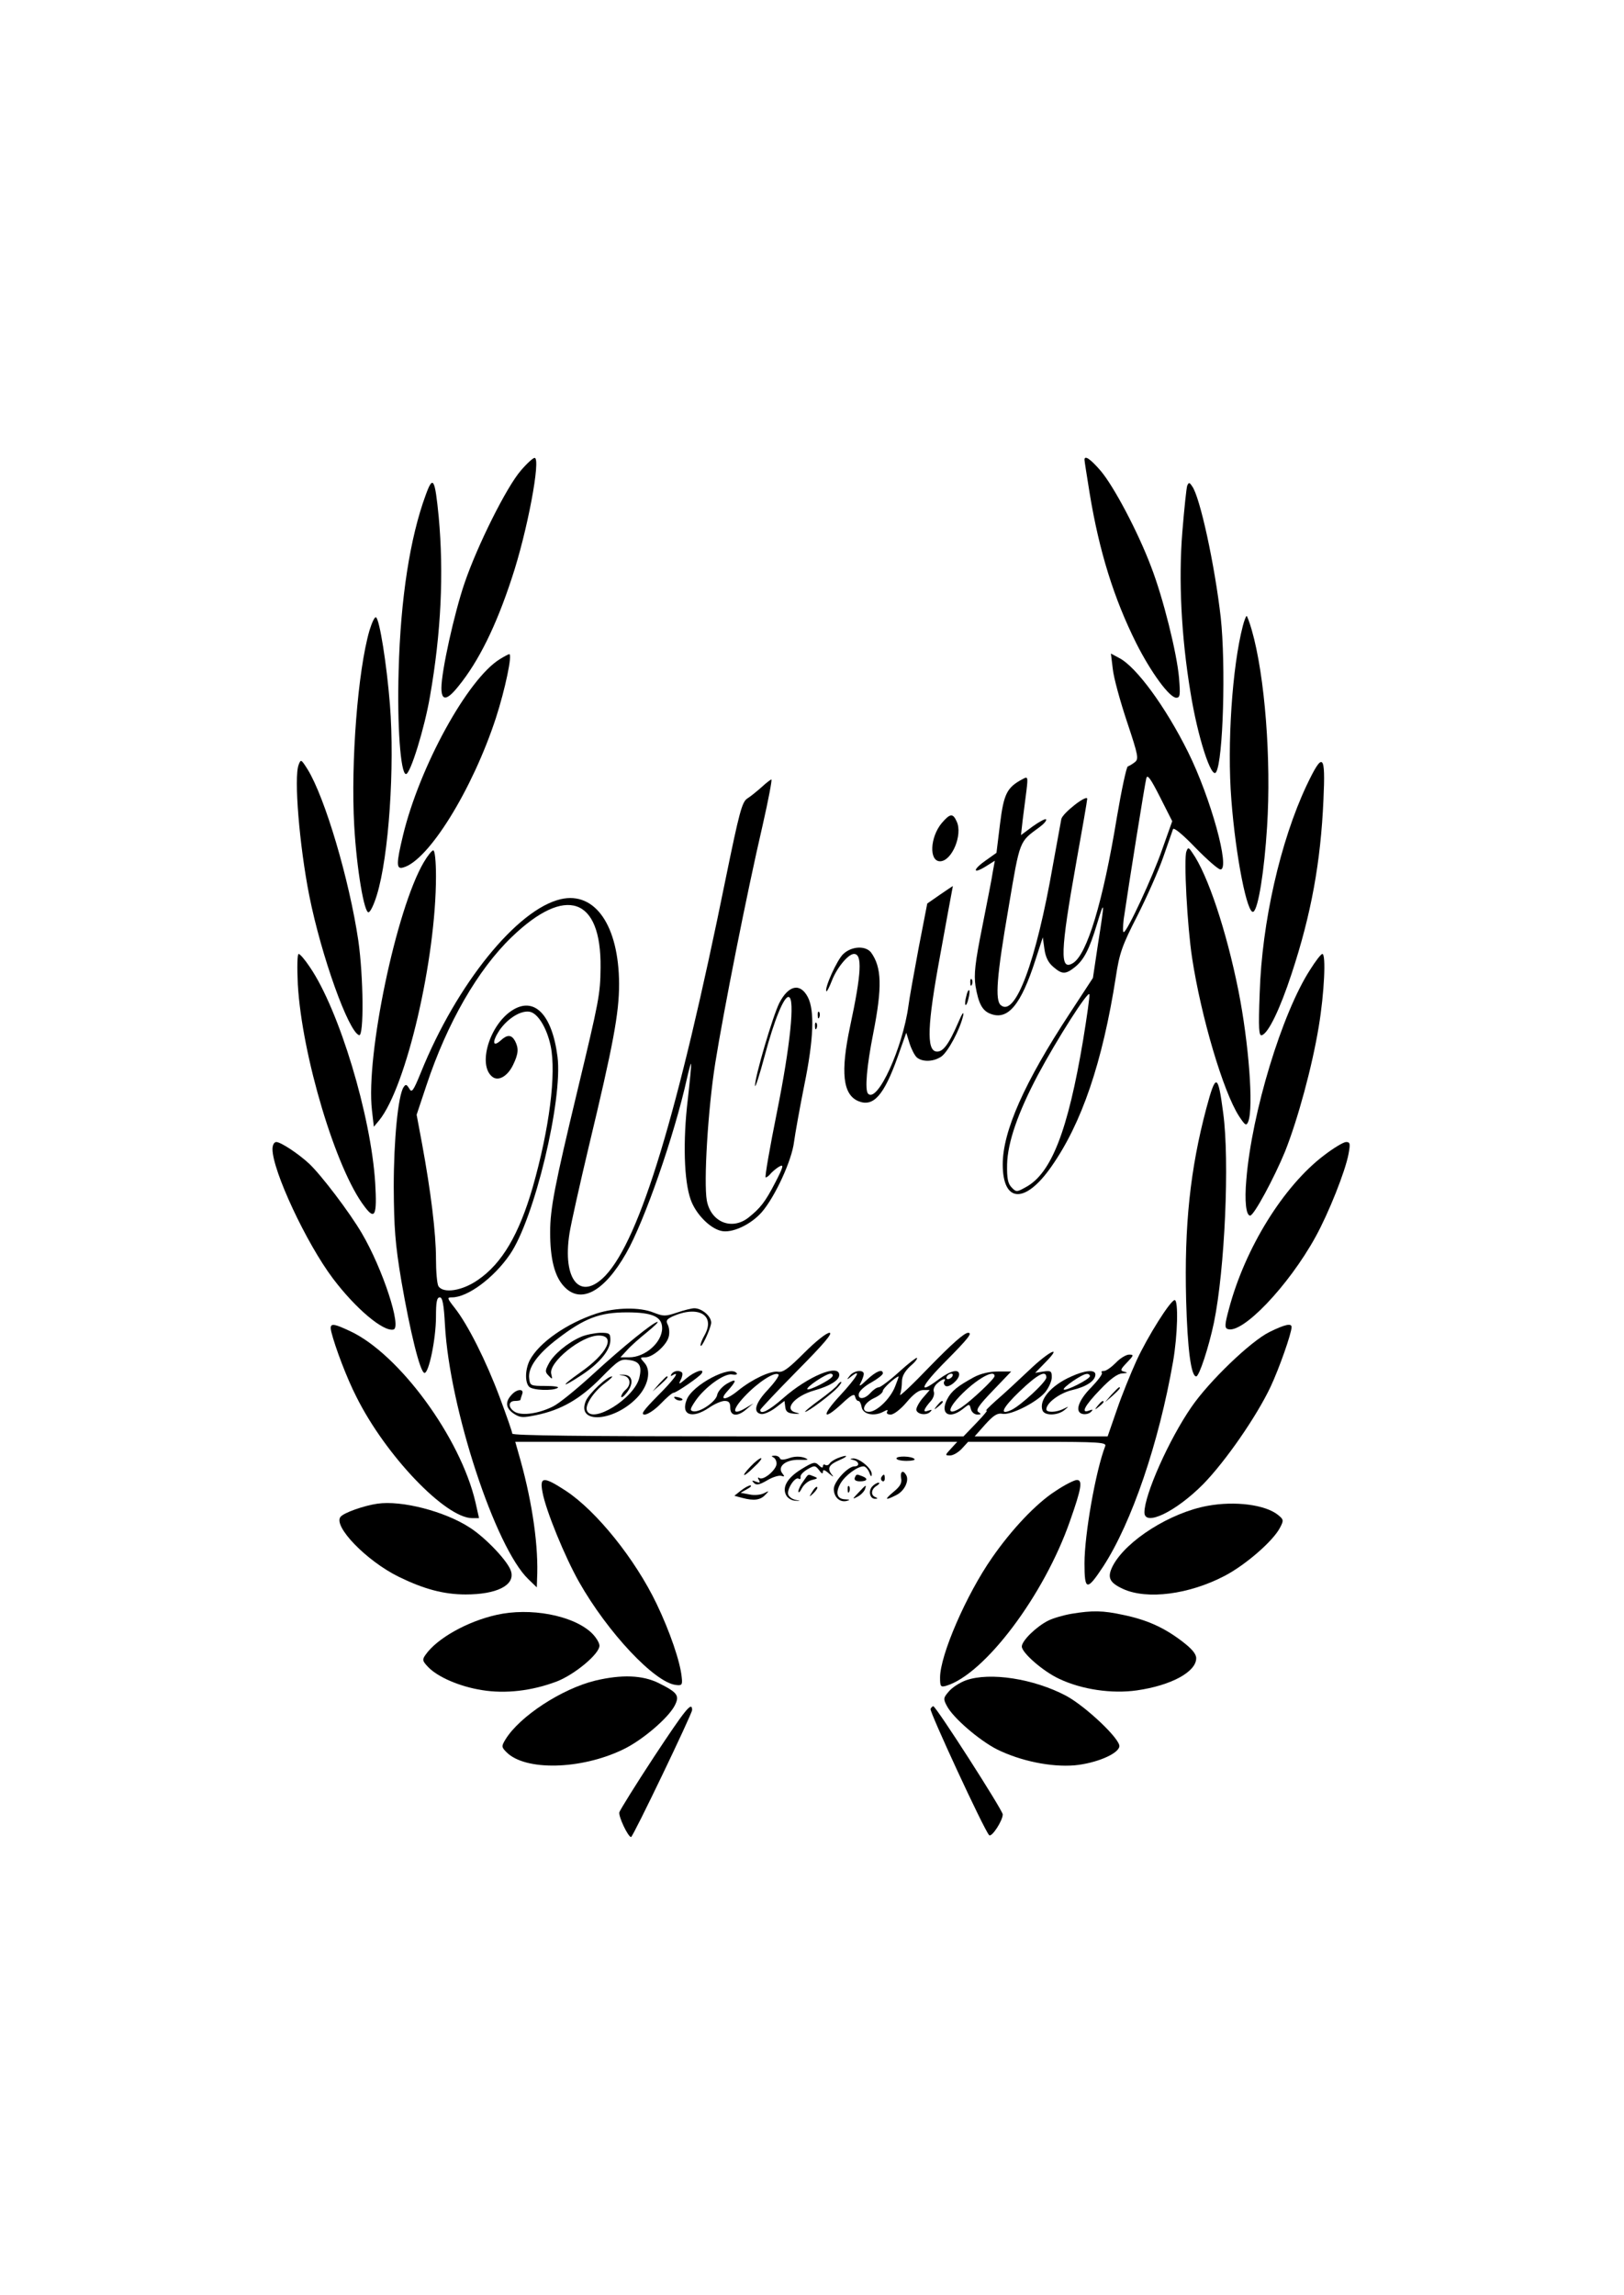 <?xml version="1.0" standalone="no"?>
<!DOCTYPE svg PUBLIC "-//W3C//DTD SVG 20010904//EN"
 "http://www.w3.org/TR/2001/REC-SVG-20010904/DTD/svg10.dtd">
<svg version="1.0" xmlns="http://www.w3.org/2000/svg"
 width="596pt" height="842pt" viewBox="0 0 596 842"
 preserveAspectRatio="xMidYMid meet">

<g transform="translate(0,842) scale(0.1,-0.1)"
fill="#000000" stroke="none">
<path d="M1911 6693 c-52 -60 -159 -274 -206 -412 -38 -111 -85 -324 -85 -385
0 -49 20 -47 63 7 73 90 137 218 195 395 57 170 108 442 84 442 -6 0 -29 -21
-51 -47z"/>
<path d="M3980 6733 c0 -5 9 -60 19 -123 35 -213 89 -386 171 -550 54 -107
122 -200 147 -200 14 0 15 10 10 73 -8 91 -58 293 -103 409 -48 127 -137 295
-185 351 -37 43 -59 58 -59 40z"/>
<path d="M1562 6603 c-57 -155 -92 -378 -99 -643 -6 -200 7 -380 27 -380 16 0
68 168 88 285 41 234 51 452 32 659 -14 142 -21 154 -48 79z"/>
<path d="M4357 6638 c-3 -9 -11 -85 -18 -171 -14 -174 -4 -382 30 -587 26
-163 77 -321 94 -293 26 42 36 393 17 568 -22 192 -76 442 -105 481 -10 15
-12 15 -18 2z"/>
<path d="M1356 6107 c-43 -148 -69 -485 -56 -717 9 -159 37 -323 53 -317 7 2
20 30 30 63 44 142 66 470 48 699 -12 150 -38 312 -51 320 -5 3 -15 -19 -24
-48z"/>
<path d="M4561 6123 c-39 -150 -58 -435 -42 -637 16 -210 59 -425 81 -411 18
11 40 151 50 310 16 248 -8 556 -56 723 -8 28 -17 52 -19 52 -2 0 -9 -17 -14
-37z"/>
<path d="M1835 6002 c-118 -72 -295 -394 -356 -647 -25 -104 -25 -125 0 -118
93 24 255 286 341 549 34 105 61 234 49 234 -2 0 -18 -8 -34 -18z"/>
<path d="M4084 5965 c3 -31 27 -118 52 -193 42 -126 44 -137 28 -149 -9 -7
-21 -14 -25 -15 -5 -2 -23 -86 -40 -186 -51 -311 -110 -506 -162 -536 -48 -29
-46 41 13 371 22 122 40 226 40 232 0 18 -90 -52 -95 -74 -2 -11 -16 -87 -31
-170 -62 -355 -138 -558 -191 -513 -22 18 -15 107 28 356 43 255 39 242 115
298 16 12 26 24 23 28 -3 3 -25 -9 -49 -26 l-43 -32 6 54 c4 30 10 79 14 109
6 50 5 53 -13 43 -59 -31 -70 -54 -84 -165 l-13 -106 -38 -27 c-49 -34 -51
-53 -3 -24 l35 22 -7 -38 c-3 -22 -21 -113 -39 -204 -27 -134 -31 -175 -25
-217 11 -65 25 -92 56 -103 63 -24 111 33 164 198 l27 83 6 -43 c4 -29 14 -50
32 -65 32 -28 45 -29 79 -2 34 27 54 66 82 159 28 93 29 86 4 -71 l-19 -127
-85 -130 c-167 -254 -246 -433 -246 -554 0 -142 82 -146 178 -9 112 159 188
383 237 696 13 87 23 116 79 225 35 69 78 166 95 215 17 50 34 96 36 103 3 7
36 -20 82 -68 43 -44 84 -80 92 -80 37 0 -36 264 -119 431 -82 165 -190 313
-253 345 l-30 16 7 -57z m181 -662 c-35 -101 -129 -303 -141 -303 -4 0 -3 21
0 48 18 124 78 499 83 517 4 15 16 -2 50 -69 l45 -89 -37 -104z m-290 -699
c-56 -334 -117 -490 -211 -540 -32 -18 -35 -18 -51 -1 -14 14 -18 33 -17 85 2
81 40 190 113 328 70 131 184 310 189 296 2 -6 -9 -82 -23 -168z"/>
<path d="M1096 5614 c-18 -46 3 -298 39 -480 44 -221 144 -500 183 -512 18 -5
16 214 -3 347 -33 223 -122 524 -186 628 -24 38 -25 38 -33 17z"/>
<path d="M4795 5538 c-96 -204 -164 -502 -172 -762 -5 -132 -3 -158 8 -154 24
7 67 97 109 225 72 218 107 410 117 639 8 170 -2 178 -62 52z"/>
<path d="M2795 5532 c-17 -15 -40 -34 -53 -42 -19 -13 -29 -51 -78 -290 -176
-868 -315 -1325 -442 -1460 -92 -96 -159 -17 -132 155 6 38 38 180 70 315 91
379 112 492 112 600 -1 214 -88 340 -214 311 -160 -37 -382 -311 -513 -635
-28 -69 -34 -77 -43 -60 -10 16 -13 17 -21 5 -20 -31 -36 -193 -36 -366 1
-150 5 -208 28 -345 32 -185 68 -332 84 -337 16 -6 43 124 43 206 0 53 3 71
14 71 10 0 15 -26 19 -102 17 -306 185 -816 306 -932 l31 -30 1 30 c6 116 -16
275 -61 437 l-19 67 811 0 811 0 -23 -25 c-22 -24 -23 -25 -3 -25 11 0 30 11
43 25 l23 25 255 0 c227 0 254 -2 248 -16 -35 -91 -76 -324 -76 -430 0 -101 9
-102 69 -11 105 162 204 453 256 751 17 98 20 226 6 226 -15 0 -99 -133 -140
-222 -21 -46 -54 -127 -72 -180 l-34 -98 -244 0 -244 0 39 44 c30 33 44 42 62
39 30 -7 125 41 157 78 14 17 25 42 25 56 0 22 -3 25 -30 21 l-31 -5 38 39
c65 66 13 41 -61 -30 -39 -37 -93 -87 -121 -111 -27 -24 -43 -41 -35 -36 8 4
-7 -15 -35 -44 l-49 -51 -828 0 c-566 0 -828 3 -828 10 0 6 -21 66 -46 133
-50 134 -117 267 -165 328 -29 37 -29 39 -10 39 57 0 153 71 212 157 90 130
195 568 175 726 -20 156 -86 223 -168 169 -82 -54 -125 -199 -72 -242 22 -19
57 1 77 43 20 41 21 61 7 88 -13 23 -28 24 -52 2 -30 -27 -33 -6 -5 37 30 43
77 73 110 68 30 -4 64 -59 78 -126 21 -102 -5 -304 -66 -518 -50 -173 -113
-280 -201 -340 -57 -40 -127 -51 -145 -23 -5 8 -9 53 -9 101 0 94 -19 247 -51
421 l-20 107 36 108 c76 229 189 425 313 544 198 191 329 146 326 -112 -1 -98
-5 -119 -85 -452 -83 -346 -100 -432 -100 -519 0 -97 16 -162 51 -199 61 -66
147 -20 228 122 67 117 177 433 223 641 7 31 14 56 15 54 2 -1 -4 -61 -12
-132 -18 -151 -14 -298 11 -367 18 -51 69 -104 111 -114 39 -10 109 22 150 69
49 57 110 190 118 257 4 30 21 125 38 210 34 166 38 272 13 321 -28 54 -71 45
-105 -21 -24 -48 -90 -272 -89 -303 0 -12 16 37 35 108 36 135 72 222 89 217
23 -6 5 -180 -43 -419 -27 -134 -46 -243 -42 -243 4 0 13 7 20 16 8 8 22 20
32 25 15 8 12 -4 -16 -58 -38 -74 -56 -96 -100 -131 -61 -47 -137 -16 -152 63
-12 67 4 335 31 505 30 188 116 624 174 873 21 92 35 167 32 167 -3 0 -20 -13
-36 -28z m1045 -2166 c0 -16 -94 -103 -128 -119 -47 -22 -34 7 31 69 65 62 97
79 97 50z"/>
<path d="M3456 5400 c-43 -52 -47 -140 -6 -140 43 0 84 97 61 146 -14 31 -24
30 -55 -6z"/>
<path d="M4354 5296 c-10 -26 3 -274 21 -391 33 -216 114 -490 172 -580 23
-35 27 -37 34 -20 20 51 2 289 -36 480 -44 220 -113 427 -169 506 -14 21 -16
21 -22 5z"/>
<path d="M1555 5256 c-101 -172 -213 -709 -190 -909 l7 -61 20 24 c99 123 208
590 208 895 0 54 -4 95 -10 95 -5 0 -21 -20 -35 -44z"/>
<path d="M3449 5137 l-46 -32 -32 -165 c-17 -91 -34 -185 -37 -210 -21 -154
-113 -357 -148 -323 -13 13 -5 102 19 223 33 168 31 241 -8 295 -20 26 -71 24
-102 -5 -23 -21 -71 -128 -62 -137 2 -2 11 16 20 39 18 47 60 98 81 98 31 0
28 -69 -14 -265 -36 -169 -27 -251 30 -275 55 -23 94 21 144 161 l32 90 12
-39 c7 -22 19 -45 27 -52 21 -17 60 -16 89 3 25 17 70 101 81 152 3 17 -5 5
-18 -26 -36 -83 -57 -110 -81 -107 -36 5 -33 97 14 351 22 122 42 230 44 240
2 9 3 17 3 16 -1 0 -23 -15 -48 -32z"/>
<path d="M1093 4808 c15 -261 140 -679 245 -815 38 -51 46 -33 39 86 -15 246
-132 635 -240 793 -18 27 -36 48 -41 48 -5 0 -6 -48 -3 -112z"/>
<path d="M4808 4862 c-103 -159 -214 -524 -234 -770 -7 -79 -1 -132 14 -132
14 0 89 140 128 235 47 118 100 313 124 460 20 120 27 265 13 265 -5 0 -25
-26 -45 -58z"/>
<path d="M3561 4814 c0 -11 3 -14 6 -6 3 7 2 16 -1 19 -3 4 -6 -2 -5 -13z"/>
<path d="M3546 4764 c-4 -14 -5 -28 -3 -31 3 -2 8 8 11 23 4 14 5 28 3 31 -3
2 -8 -8 -11 -23z"/>
<path d="M3001 4694 c0 -11 3 -14 6 -6 3 7 2 16 -1 19 -3 4 -6 -2 -5 -13z"/>
<path d="M2991 4654 c0 -11 3 -14 6 -6 3 7 2 16 -1 19 -3 4 -6 -2 -5 -13z"/>
<path d="M4427 4353 c-59 -222 -81 -430 -74 -702 5 -181 18 -281 37 -281 11 0
46 107 65 197 40 194 58 594 34 770 -19 145 -27 147 -62 16z"/>
<path d="M1000 4204 c0 -79 124 -345 222 -475 83 -110 185 -196 222 -187 31 7
-39 222 -116 353 -45 77 -150 215 -194 256 -40 37 -104 79 -120 79 -8 0 -14
-11 -14 -26z"/>
<path d="M4859 4181 c-149 -113 -290 -341 -349 -564 -15 -55 -16 -69 -5 -73
53 -21 224 158 323 338 48 87 109 240 121 304 7 38 6 44 -9 44 -9 0 -46 -22
-81 -49z"/>
<path d="M2190 3601 c-110 -36 -212 -107 -246 -172 -17 -34 -18 -81 -2 -97 13
-13 86 -16 105 -4 6 4 -14 7 -45 7 -55 0 -57 1 -60 28 -5 39 31 89 103 144
100 77 156 98 256 98 93 0 129 -16 129 -58 0 -52 -62 -107 -121 -107 l-32 0
24 26 c13 15 46 44 72 65 27 22 45 39 40 39 -14 0 -127 -91 -238 -193 -59 -54
-124 -107 -145 -117 -51 -26 -112 -35 -139 -21 -27 15 -27 41 -1 41 11 0 20 2
20 4 0 2 3 11 6 20 9 22 -19 21 -39 -2 -24 -26 -21 -49 9 -69 23 -15 33 -15
82 -5 92 19 161 59 237 136 65 66 72 71 105 66 37 -5 47 -22 36 -66 -19 -75
-173 -170 -192 -119 -8 20 25 69 66 100 19 14 30 25 26 25 -18 0 -84 -62 -96
-90 -36 -86 103 -77 188 12 41 43 53 99 27 128 -17 19 -17 20 3 20 28 0 78 44
86 75 4 14 2 34 -3 44 -8 15 -5 20 15 30 96 44 162 6 119 -69 -8 -14 -14 -29
-14 -35 0 -20 38 61 39 82 0 24 -34 53 -62 53 -9 0 -38 -7 -64 -16 -42 -14
-49 -14 -85 0 -51 21 -140 19 -209 -3z"/>
<path d="M1216 3533 c14 -56 57 -170 92 -238 107 -215 327 -445 425 -445 l25
0 -13 58 c-55 237 -280 544 -460 628 -66 31 -77 31 -69 -3z"/>
<path d="M4659 3533 c-69 -34 -222 -181 -287 -276 -82 -119 -172 -321 -172
-386 0 -53 115 2 216 104 81 83 195 247 247 357 31 66 77 196 77 219 0 15 -24
10 -81 -18z"/>
<path d="M2132 3515 c-49 -21 -101 -65 -118 -98 -14 -26 -14 -31 0 -45 13 -14
14 -13 9 7 -11 42 111 141 174 141 65 0 31 -67 -68 -136 -75 -53 -70 -59 7 -8
65 43 104 91 104 127 0 25 -3 27 -37 27 -21 -1 -53 -7 -71 -15z"/>
<path d="M2952 3457 c-58 -58 -78 -73 -96 -70 -27 5 -95 -27 -146 -68 -43 -36
-73 -40 -43 -6 38 42 39 52 2 31 -19 -11 -35 -30 -37 -42 -4 -24 -63 -65 -88
-60 -13 3 -12 8 8 38 34 50 107 103 135 97 12 -2 20 0 17 4 -20 33 -164 -42
-184 -97 -22 -56 20 -71 82 -29 20 14 46 25 57 25 16 0 21 -6 21 -25 0 -32 28
-34 61 -4 l24 20 -27 -16 c-51 -31 -54 -10 -5 42 49 52 111 92 124 80 4 -4
-14 -29 -38 -55 -47 -49 -57 -84 -26 -90 10 -2 33 8 52 22 l34 26 3 -23 c2
-17 10 -22 33 -24 20 -1 23 0 8 4 -50 10 -8 61 67 82 56 16 90 37 90 56 0 43
-114 -4 -206 -85 -51 -45 -84 -62 -84 -43 0 3 62 69 137 145 97 98 131 138
117 138 -11 0 -51 -32 -92 -73z m103 -87 c-8 -14 -86 -53 -92 -47 -6 7 68 57
85 57 7 0 10 -5 7 -10z"/>
<path d="M3414 3408 c-65 -68 -115 -115 -111 -105 4 10 7 32 7 48 0 19 10 37
30 56 17 14 28 28 25 31 -2 2 -32 -21 -66 -52 -34 -31 -68 -56 -74 -56 -7 0
-20 -9 -30 -20 -22 -25 -48 -26 -43 -3 2 10 22 28 46 41 23 13 42 28 42 33 0
18 -25 8 -58 -23 -26 -25 -32 -27 -23 -11 6 12 11 26 11 32 0 17 -36 13 -51
-6 -13 -16 -12 -17 4 -4 42 33 22 -2 -39 -68 -71 -76 -66 -98 7 -30 33 31 45
37 47 25 2 -9 7 -16 12 -16 5 0 10 -10 12 -22 4 -27 45 -36 79 -18 15 8 19 9
15 1 -4 -7 1 -11 13 -11 11 0 36 19 58 45 25 30 45 45 61 45 l24 0 -27 -31
c-14 -17 -24 -37 -22 -43 5 -16 37 -20 51 -6 8 8 6 9 -8 4 -21 -8 -17 5 12 38
8 10 12 24 9 32 -3 8 2 21 12 30 19 17 36 22 26 7 -3 -5 0 -13 5 -16 13 -8 50
23 50 42 0 22 -32 14 -74 -17 -82 -62 -67 -26 29 70 77 78 95 100 78 100 -14
0 -60 -41 -139 -122z m81 -38 c-3 -5 -11 -10 -16 -10 -6 0 -7 5 -4 10 3 6 11
10 16 10 6 0 7 -4 4 -10z m-210 -37 c-18 -46 -68 -93 -96 -93 -31 0 -20 32 18
50 18 8 33 20 33 27 0 9 46 51 58 53 1 0 -5 -17 -13 -37z"/>
<path d="M4095 3420 c-16 -16 -35 -30 -44 -30 -8 0 -11 -3 -7 -7 3 -4 -14 -27
-38 -52 -50 -50 -63 -93 -32 -99 10 -2 23 1 30 8 8 8 7 10 -6 5 -33 -13 -19
16 39 76 38 40 64 59 82 60 19 1 21 3 8 6 -17 4 -16 8 9 34 25 26 26 29 8 29
-11 0 -33 -13 -49 -30z"/>
<path d="M2464 3378 c-4 -7 -3 -8 4 -4 30 18 6 -15 -55 -76 -52 -53 -63 -68
-47 -68 11 0 38 18 59 40 21 22 42 40 47 40 10 0 96 59 103 71 13 20 -25 8
-56 -18 -27 -23 -30 -24 -21 -6 6 11 8 23 5 27 -10 10 -31 7 -39 -6z"/>
<path d="M3574 3367 c-60 -33 -82 -50 -98 -81 -27 -53 7 -75 57 -36 25 20 25
20 30 0 3 -11 13 -20 24 -20 14 0 15 2 4 9 -11 7 0 24 53 79 l67 70 -48 0
c-30 0 -63 -7 -89 -21z m76 4 c0 -10 -86 -91 -122 -115 -45 -29 -54 -14 -17
29 57 65 139 116 139 86z"/>
<path d="M3930 3369 c-74 -33 -118 -86 -104 -124 8 -20 55 -19 80 1 18 15 18
15 -3 5 -27 -14 -63 -14 -63 -2 0 24 49 60 95 71 52 12 85 34 85 57 0 19 -38
16 -90 -8z m70 2 c0 -11 -89 -56 -96 -49 -6 6 67 57 84 57 6 1 12 -3 12 -8z"/>
<path d="M2288 3373 c26 -5 30 -34 7 -53 -8 -7 -15 -18 -15 -24 0 -6 9 0 20
14 27 34 22 65 -10 66 -22 1 -22 0 -2 -3z"/>
<path d="M2419 3343 l-24 -28 28 24 c25 23 32 31 24 31 -2 0 -14 -12 -28 -27z"/>
<path d="M3074 3339 c-3 -6 -33 -31 -66 -55 -33 -24 -57 -44 -53 -44 11 0 97
65 119 89 11 12 16 21 13 21 -3 0 -9 -5 -13 -11z"/>
<path d="M4079 3303 l-24 -28 28 24 c25 23 32 31 24 31 -2 0 -14 -12 -28 -27z"/>
<path d="M2478 3288 c5 -5 16 -8 23 -6 8 3 3 7 -10 11 -17 4 -21 3 -13 -5z"/>
<path d="M3439 3263 c-13 -16 -12 -17 4 -4 9 7 17 15 17 17 0 8 -8 3 -21 -13z"/>
<path d="M4029 3263 c-13 -16 -12 -17 4 -4 9 7 17 15 17 17 0 8 -8 3 -21 -13z"/>
<path d="M2838 3073 c6 -2 12 -13 12 -23 0 -22 -48 -63 -63 -53 -6 4 -7 1 -2
-7 6 -10 4 -12 -11 -6 -15 6 -16 4 -7 -5 9 -9 20 -7 49 10 20 12 44 19 52 16
11 -4 12 -2 4 8 -21 25 10 52 60 51 36 -1 39 0 19 8 -16 5 -36 5 -55 -2 -21
-7 -32 -7 -34 0 -2 5 -11 10 -20 9 -11 0 -12 -2 -4 -6z"/>
<path d="M3074 3070 c-12 -5 -25 -13 -29 -19 -3 -6 -11 -9 -16 -6 -5 4 -9 1
-9 -5 0 -7 -6 -5 -15 4 -14 14 -21 12 -65 -15 -52 -32 -72 -68 -53 -98 6 -9
20 -17 32 -17 20 -2 20 -1 1 3 -12 2 -24 11 -27 19 -7 18 24 67 38 59 5 -4 8
-1 7 6 -2 7 10 19 25 28 26 15 29 15 43 -3 9 -13 14 -15 14 -6 0 9 6 8 22 -6
17 -14 20 -15 9 -2 -16 22 -8 35 32 52 35 15 26 20 -9 6z"/>
<path d="M3290 3069 c0 -5 17 -9 37 -9 20 0 33 3 29 7 -10 11 -66 12 -66 2z"/>
<path d="M2755 3040 c-39 -41 -28 -43 13 -2 19 17 30 32 25 32 -5 0 -22 -13
-38 -30z"/>
<path d="M3133 3063 c20 -5 23 -23 3 -23 -24 0 -76 -56 -76 -83 0 -30 22 -50
47 -44 14 4 13 5 -5 6 -31 1 -37 24 -17 59 17 29 62 62 84 62 7 0 16 -10 21
-22 6 -17 9 -18 9 -6 1 20 -45 58 -68 57 -13 -1 -13 -2 2 -6z"/>
<path d="M3307 2997 c4 -18 -4 -31 -27 -50 -36 -30 -33 -34 10 -12 30 15 48
54 35 74 -11 19 -22 12 -18 -12z"/>
<path d="M2948 2985 c-10 -13 -18 -30 -18 -37 0 -7 6 -2 13 12 7 13 23 27 37
30 22 5 23 7 7 13 -23 9 -19 11 -39 -18z"/>
<path d="M3137 2998 c-3 -8 4 -13 19 -13 27 0 32 10 8 19 -21 8 -21 8 -27 -6z"/>
<path d="M3235 3001 c-3 -5 -2 -12 3 -15 5 -3 9 1 9 9 0 17 -3 19 -12 6z"/>
<path d="M1991 2945 c12 -67 83 -239 134 -329 106 -187 278 -369 355 -378 22
-3 25 0 22 27 -5 57 -44 170 -92 270 -79 165 -221 341 -333 415 -83 54 -97 53
-86 -5z"/>
<path d="M3873 2949 c-70 -45 -160 -140 -232 -244 -95 -136 -191 -358 -191
-440 0 -33 2 -36 23 -30 141 43 359 332 454 605 42 119 47 150 25 150 -9 0
-45 -18 -79 -41z"/>
<path d="M3200 2965 c-14 -17 -7 -45 12 -44 10 0 10 2 1 6 -19 7 -16 30 5 42
9 6 12 11 6 11 -6 0 -17 -7 -24 -15z"/>
<path d="M2719 2951 l-24 -19 30 -8 c42 -11 66 -8 84 12 15 15 14 15 -6 5 -12
-6 -36 -8 -53 -4 l-32 6 23 13 c13 7 19 13 13 14 -7 0 -22 -9 -35 -19z"/>
<path d="M2981 2947 c-13 -21 -12 -21 5 -5 10 10 16 20 13 22 -3 3 -11 -5 -18
-17z"/>
<path d="M3111 2954 c0 -11 3 -14 6 -6 3 7 2 16 -1 19 -3 4 -6 -2 -5 -13z"/>
<path d="M3150 2943 c-22 -23 -23 -25 -4 -15 12 6 24 18 28 27 7 20 5 19 -24
-12z"/>
<path d="M1385 2903 c-49 -7 -123 -33 -135 -48 -29 -34 95 -162 213 -220 92
-45 165 -65 246 -65 113 0 180 33 167 83 -8 35 -93 125 -153 163 -91 59 -249
100 -338 87z"/>
<path d="M4431 2895 c-136 -25 -296 -126 -346 -218 -23 -44 -15 -63 37 -87 88
-40 242 -20 372 48 77 40 178 128 203 176 15 28 14 31 -7 48 -46 37 -157 52
-259 33z"/>
<path d="M1822 2495 c-107 -24 -218 -86 -260 -146 -13 -18 -12 -23 9 -45 35
-37 116 -72 198 -85 86 -14 183 -3 275 32 66 26 156 101 156 131 0 11 -14 33
-30 48 -69 64 -225 93 -348 65z"/>
<path d="M3932 2499 c-29 -5 -67 -16 -85 -25 -44 -22 -97 -74 -97 -95 0 -23
79 -92 138 -119 83 -39 192 -55 284 -42 126 18 218 68 218 118 0 16 -16 35
-53 63 -66 50 -128 78 -215 96 -74 16 -112 17 -190 4z"/>
<path d="M2185 2254 c-123 -30 -278 -131 -330 -216 -15 -25 -15 -28 4 -47 69
-69 272 -64 425 9 71 33 168 116 192 162 19 37 11 48 -59 83 -59 29 -135 32
-232 9z"/>
<path d="M3545 2255 c-22 -8 -50 -26 -62 -40 -21 -24 -22 -28 -8 -54 22 -43
118 -126 185 -160 86 -42 196 -65 283 -58 77 7 160 41 165 69 5 26 -123 147
-195 186 -119 63 -280 88 -368 57z"/>
<path d="M2400 1974 c-67 -102 -124 -194 -127 -203 -4 -15 32 -91 43 -91 7 0
224 452 224 466 0 34 -25 2 -140 -172z"/>
<path d="M3415 2150 c-5 -8 196 -443 215 -463 9 -10 50 53 50 76 0 15 -245
397 -255 397 -2 0 -7 -4 -10 -10z"/>
</g>
</svg>
